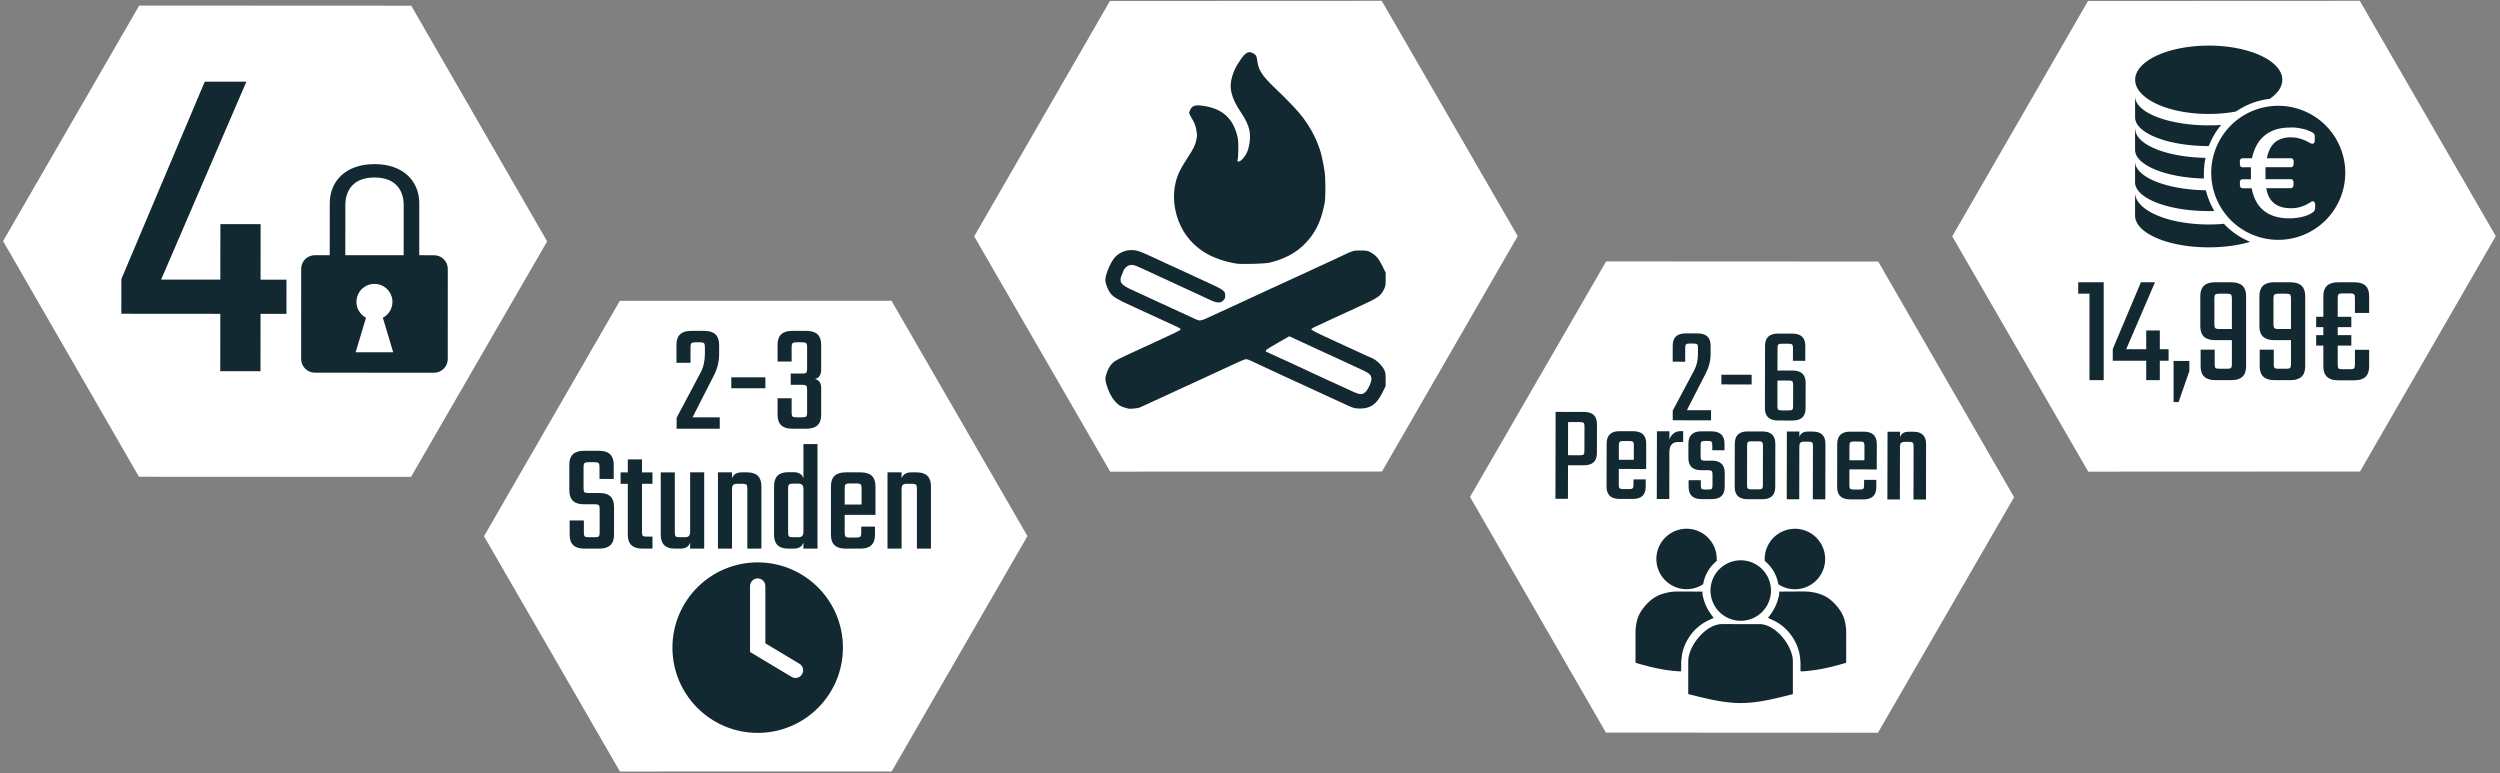 <?xml version="1.0" encoding="UTF-8" standalone="no"?>
<!-- Created with Inkscape (http://www.inkscape.org/) -->

<svg
   width="79.614mm"
   height="24.617mm"
   viewBox="0 0 79.614 24.617"
   version="1.1"
   id="svg5"
   xml:space="preserve"
   sodipodi:docname="gestrandet-icons.svg"
   inkscape:version="1.2.2 (732a01da63, 2022-12-09)"
   xmlns:inkscape="http://www.inkscape.org/namespaces/inkscape"
   xmlns:sodipodi="http://sodipodi.sourceforge.net/DTD/sodipodi-0.dtd"
   xmlns="http://www.w3.org/2000/svg"
   xmlns:svg="http://www.w3.org/2000/svg"><rect x="0" y="0" width="79.614" height="24.617" fill="#808080" stroke="none"/><sodipodi:namedview
     id="namedview7"
     pagecolor="#ffffff"
     bordercolor="#666666"
     borderopacity="1.0"
     inkscape:showpageshadow="2"
     inkscape:pageopacity="0.0"
     inkscape:pagecheckerboard="0"
     inkscape:deskcolor="#d1d1d1"
     inkscape:document-units="mm"
     showgrid="false"
     inkscape:zoom="1.1575154"
     inkscape:cx="76.02491"
     inkscape:cy="97.622895"
     inkscape:window-width="1920"
     inkscape:window-height="1009"
     inkscape:window-x="-8"
     inkscape:window-y="-8"
     inkscape:window-maximized="1"
     inkscape:current-layer="layer1"
     showguides="false"><sodipodi:guide
       position="-473.94,71.606"
       orientation="1,0"
       id="guide68650"
       inkscape:locked="false" /></sodipodi:namedview><defs
     id="defs2"><inkscape:path-effect
       effect="powerclip"
       id="path-effect56086"
       is_visible="true"
       lpeversion="1"
       inverse="true"
       flatten="false"
       hide_clip="false"
       message="Füllregel Gerade-Ungerade im &lt;b&gt;Füllung und Kontur&lt;/b&gt;-Dialog verwenden, wenn das Anwenden des Ausschnitts mit nachfolgendem Umwandeln in Pfade kein Ergebnis bringt" /><rect
       x="1331.281"
       y="939.728"
       width="262.002"
       height="63.809"
       id="rect56078" /><rect
       x="1331.281"
       y="939.728"
       width="262.002"
       height="63.809"
       id="rect56080" /><clipPath
       clipPathUnits="userSpaceOnUse"
       id="clipath_lpe_path-effect56086"><path
         style="color:#000000;display:block;fill:#000000;stroke-width:1;stroke-linecap:round;-inkscape-stroke:none"
         d="m 380.438,392.549 a 0.483,0.483 0 0 0 -0.484,0.482 v 4.166 l 2.623,1.572 a 0.483,0.483 0 0 0 0.664,-0.166 0.483,0.483 0 0 0 -0.166,-0.662 l -2.154,-1.293 v -3.617 a 0.483,0.483 0 0 0 -0.482,-0.482 z"
         id="path56088" /></clipPath><rect
       x="1331.281"
       y="939.728"
       width="12.38"
       height="14.7"
       id="rect133-2" /><clipPath
       clipPathUnits="userSpaceOnUse"
       id="clipath_lpe_path-effect56086-3"><path
         style="color:#000000;display:none;fill:#000000;stroke-width:1;stroke-linecap:round;-inkscape-stroke:none"
         d="m 380.438,392.549 a 0.483,0.483 0 0 0 -0.484,0.482 v 4.166 l 2.623,1.572 a 0.483,0.483 0 0 0 0.664,-0.166 0.483,0.483 0 0 0 -0.166,-0.662 l -2.154,-1.293 v -3.617 a 0.483,0.483 0 0 0 -0.482,-0.482 z"
         id="path56088-8" /><path
         id="lpe_path-effect56086-6"
         style="color:#000000;fill:#000000;stroke-width:1;stroke-linecap:round;-inkscape-stroke:none"
         class="powerclip"
         d="m 370.052,386.538 h 20.77 v 20.77 h -20.77 z m 10.386,6.011 a 0.483,0.483 0 0 0 -0.484,0.482 v 4.166 l 2.623,1.572 a 0.483,0.483 0 0 0 0.664,-0.166 0.483,0.483 0 0 0 -0.166,-0.662 l -2.154,-1.293 v -3.617 a 0.483,0.483 0 0 0 -0.482,-0.482 z" /></clipPath><inkscape:path-effect
       effect="powerclip"
       id="path-effect56086-7"
       is_visible="true"
       lpeversion="1"
       inverse="true"
       flatten="false"
       hide_clip="false"
       message="Füllregel Gerade-Ungerade im &lt;b&gt;Füllung und Kontur&lt;/b&gt;-Dialog verwenden, wenn das Anwenden des Ausschnitts mit nachfolgendem Umwandeln in Pfade kein Ergebnis bringt" /><clipPath
       clipPathUnits="userSpaceOnUse"
       id="clipath_lpe_path-effect56086-7"><path
         style="color:#000000;display:block;fill:#000000;stroke-width:1;stroke-linecap:round;-inkscape-stroke:none"
         d="m 380.438,392.549 a 0.483,0.483 0 0 0 -0.484,0.482 v 4.166 l 2.623,1.572 a 0.483,0.483 0 0 0 0.664,-0.166 0.483,0.483 0 0 0 -0.166,-0.662 l -2.154,-1.293 v -3.617 a 0.483,0.483 0 0 0 -0.482,-0.482 z"
         id="path4002" /></clipPath><clipPath
       clipPathUnits="userSpaceOnUse"
       id="clipath_lpe_path-effect56086-7-9"><path
         style="color:#000000;display:none;fill:#000000;stroke-width:1;stroke-linecap:round;-inkscape-stroke:none"
         d="m 380.438,392.549 a 0.483,0.483 0 0 0 -0.484,0.482 v 4.166 l 2.623,1.572 a 0.483,0.483 0 0 0 0.664,-0.166 0.483,0.483 0 0 0 -0.166,-0.662 l -2.154,-1.293 v -3.617 a 0.483,0.483 0 0 0 -0.482,-0.482 z"
         id="path4002-5" /><path
         id="lpe_path-effect56086-7-9"
         style="color:#000000;fill:#000000;stroke-width:1;stroke-linecap:round;-inkscape-stroke:none"
         class="powerclip"
         d="m 370.052,386.538 h 20.77 v 20.77 h -20.77 z m 10.386,6.011 a 0.483,0.483 0 0 0 -0.484,0.482 v 4.166 l 2.623,1.572 a 0.483,0.483 0 0 0 0.664,-0.166 0.483,0.483 0 0 0 -0.166,-0.662 l -2.154,-1.293 v -3.617 a 0.483,0.483 0 0 0 -0.482,-0.482 z" /></clipPath><inkscape:path-effect
       effect="powerclip"
       id="path-effect56086-7-3"
       is_visible="true"
       lpeversion="1"
       inverse="true"
       flatten="false"
       hide_clip="false"
       message="Füllregel Gerade-Ungerade im &lt;b&gt;Füllung und Kontur&lt;/b&gt;-Dialog verwenden, wenn das Anwenden des Ausschnitts mit nachfolgendem Umwandeln in Pfade kein Ergebnis bringt" /><clipPath
       clipPathUnits="userSpaceOnUse"
       id="clipath_lpe_path-effect56086-7-3"><path
         style="color:#000000;display:none;fill:#000000;stroke-width:1;stroke-linecap:round;-inkscape-stroke:none"
         d="m 380.438,392.549 a 0.483,0.483 0 0 0 -0.484,0.482 v 4.166 l 2.623,1.572 a 0.483,0.483 0 0 0 0.664,-0.166 0.483,0.483 0 0 0 -0.166,-0.662 l -2.154,-1.293 v -3.617 a 0.483,0.483 0 0 0 -0.482,-0.482 z"
         id="path4981" /><path
         id="lpe_path-effect56086-7-3"
         style="color:#000000;fill:#000000;stroke-width:1;stroke-linecap:round;-inkscape-stroke:none"
         class="powerclip"
         d="m 370.052,386.538 h 20.77 v 20.77 h -20.77 z m 10.386,6.011 a 0.483,0.483 0 0 0 -0.484,0.482 v 4.166 l 2.623,1.572 a 0.483,0.483 0 0 0 0.664,-0.166 0.483,0.483 0 0 0 -0.166,-0.662 l -2.154,-1.293 v -3.617 a 0.483,0.483 0 0 0 -0.482,-0.482 z" /></clipPath></defs><g
     inkscape:label="Ebene 1"
     inkscape:groupmode="layer"
     id="layer1"
     transform="translate(-34.329,-411.16)"><g
       id="g56028-0-1"
       style="display:inline;stroke:none"
       transform="matrix(0.437,-0.252,0.252,0.437,-290.055,390.772)"><path
         id="path56022-1-9"
         style="fill:#ffffff;stroke-width:2.059;stroke-linecap:square;paint-order:fill markers stroke"
         inkscape:transform-center-x="4.7502069"
         inkscape:transform-center-y="-0.17141237"
         transform="rotate(-120,456.131,336.813)"
         d="m 391.152,401.11 -14.873,8.587 -14.873,-8.587 v -17.173 l 14.873,-8.587 14.873,8.587 z" /><path
         d="m 41.943,189.268 v 1.09 H 41.118 v 1.826 h -1.281 v -1.826 H 36.686 v -1.104 l 2.65,-6.287 h 1.325 l -2.709,6.302 h 1.885 v -1.767 h 1.281 v 1.767 z"
         style="font-size:15.126px;line-height:1;font-family:Teko;-inkscape-font-specification:Teko;letter-spacing:0px;white-space:pre;fill:#122932;stroke-width:0.973"
         id="path5574-6-0"
         transform="matrix(1.717,0.992,-0.992,1.717,659.452,13.991)" /><path
         style="fill:#122932;fill-opacity:1;stroke:none;stroke-width:0.129;stroke-linecap:round;stroke-linejoin:miter;stroke-miterlimit:4;stroke-dasharray:none;stroke-dashoffset:0;stroke-opacity:1"
         d="m 552.173,377.03 c -1.605,-0.926 -3,-0.454 -3.682,0.728 l -1.64,2.84 -0.811,-0.468 c -0.416,-0.24 -0.943,-0.099 -1.183,0.317 l -2.841,4.921 c -0.24,0.416 -0.099,0.946 0.316,1.185 l 6.514,3.761 c 0.416,0.24 0.946,0.098 1.186,-0.318 l 2.841,-4.921 c 0.24,-0.416 0.097,-0.944 -0.319,-1.185 l -0.809,-0.467 1.64,-2.84 c 0.682,-1.181 0.392,-2.627 -1.212,-3.553 z m -0.422,0.731 c 1.134,0.655 1.205,1.597 0.723,2.432 l -1.581,2.738 -3.19,-1.842 1.582,-2.737 c 0.482,-0.835 1.332,-1.246 2.466,-0.591 z m -3.359,5.817 c 0.543,0.313 0.729,1.01 0.416,1.552 -0.21,0.363 -0.603,0.58 -1.024,0.564 l -0.524,2.216 -2.054,-1.186 1.657,-1.562 c -0.224,-0.356 -0.233,-0.805 -0.023,-1.169 0.313,-0.543 1.008,-0.73 1.551,-0.417 z"
         id="path56024-8-3"
         inkscape:connector-curvature="0"
         sodipodi:nodetypes="sscsssssssscsssscccssscccccss" /></g><g
       id="g56044-5-1"
       style="display:inline"
       transform="matrix(0.529,0,0,0.529,-295.163,-120.213)"><path
         sodipodi:type="star"
         style="display:inline;fill:#ffffff;fill-opacity:1;stroke:none;stroke-width:4.559;stroke-linecap:square;paint-order:fill markers stroke"
         id="path56030-8-9"
         inkscape:flatsided="true"
         sodipodi:sides="6"
         sodipodi:cx="376.27988"
         sodipodi:cy="392.52307"
         sodipodi:r1="17.173313"
         sodipodi:r2="8.5866566"
         sodipodi:arg1="0.52359878"
         sodipodi:arg2="1.0471976"
         inkscape:rounded="0"
         inkscape:randomized="0"
         d="m 391.152,401.11 -14.873,8.587 -14.873,-8.587 0,-17.173 14.873,-8.587 14.873,8.587 z"
         inkscape:transform-center-x="2.9906694"
         transform="matrix(-0.825,-0.476,0.476,-0.825,791.942,1539.703)"
         inkscape:transform-center-y="-0.10791391" /><g
         aria-label="2-3 Stunden "
         transform="matrix(0.252,0,0,0.252,299.545,787.972)"
         id="text56040-3-2"
         style="font-size:37.333px;line-height:0.7;font-family:Kanit;-inkscape-font-specification:Kanit;letter-spacing:0px;white-space:pre;shape-inside:url(#rect56078);display:inline;fill:#122932"><path
           d="m 1447.946,942.035 v 3.808 h -3.36 v -4.331 q 0,-3.285 3.472,-3.285 h 3.211 q 3.509,0 3.509,3.285 v 2.352 q 0,2.613 -1.307,5.115 l -5.04,9.893 h 6.496 v 2.725 h -10.304 v -2.613 l 5.712,-10.752 q 1.045,-1.979 1.045,-4.48 v -1.717 q 0,-0.672 -0.224,-0.859 -0.187,-0.224 -0.896,-0.224 h -1.195 q -0.672,0 -0.896,0.224 -0.224,0.187 -0.224,0.859 z"
           style="font-family:Teko;-inkscape-font-specification:Teko;text-align:center;text-anchor:middle"
           id="path5530-2-4" /><path
           d="m 1457.69,951.929 v -2.613 h 8.139 v 2.613 z"
           style="font-family:Teko;-inkscape-font-specification:Teko;text-align:center;text-anchor:middle"
           id="path5532-9-7" /><path
           d="m 1472.101,942.035 v 3.509 h -3.36 v -4.032 q 0,-3.285 3.472,-3.285 h 3.435 q 3.509,0 3.509,3.285 v 5.899 q 0,1.979 -1.493,2.315 1.493,0.336 1.493,2.165 v 6.421 q 0,3.285 -3.509,3.285 h -3.435 q -3.472,0 -3.472,-3.285 v -3.995 h 3.36 v 3.472 q 0,0.672 0.224,0.896 0.224,0.187 0.896,0.187 h 1.456 q 0.672,0 0.896,-0.187 0.224,-0.224 0.224,-0.896 v -5.6 q 0,-0.672 -0.224,-0.859 -0.224,-0.224 -0.896,-0.224 h -2.8 v -2.688 h 2.8 q 0.672,0 0.896,-0.187 0.224,-0.224 0.224,-0.896 v -5.301 q 0,-0.672 -0.224,-0.859 -0.224,-0.224 -0.896,-0.224 h -1.456 q -0.672,0 -0.896,0.224 -0.224,0.187 -0.224,0.859 z"
           style="font-family:Teko;-inkscape-font-specification:Teko;text-align:center;text-anchor:middle"
           id="path5534-8-1" /><path
           d="m 1426.237,986.434 v -5.712 q 0,-0.672 -0.224,-0.859 -0.187,-0.224 -0.859,-0.224 h -2.763 q -3.397,0 -3.397,-3.323 v -6.16 q 0,-3.285 3.472,-3.285 h 3.659 q 3.472,0 3.472,3.285 v 3.435 h -3.397 v -2.912 q 0,-0.672 -0.224,-0.859 -0.224,-0.224 -0.896,-0.224 h -1.568 q -0.672,0 -0.896,0.224 -0.224,0.187 -0.224,0.859 v 5.189 q 0,0.672 0.224,0.896 0.224,0.187 0.896,0.187 h 2.725 q 3.435,0 3.435,3.285 v 6.72 q 0,3.285 -3.509,3.285 h -3.621 q -3.472,0 -3.472,-3.285 v -3.435 h 3.397 v 2.912 q 0,0.672 0.224,0.896 0.224,0.187 0.896,0.187 h 1.568 q 0.672,0 0.859,-0.187 0.224,-0.224 0.224,-0.896 z"
           style="font-family:Teko;-inkscape-font-specification:Teko;text-align:center;text-anchor:middle"
           id="path5536-2-9" /><path
           d="m 1438.856,974.749 h -2.501 v 11.536 q 0,0.672 0.187,0.896 0.224,0.187 0.896,0.187 h 1.419 v 2.875 h -2.389 q -3.509,0 -3.509,-3.285 v -12.208 h -1.717 v -2.725 h 1.717 v -3.099 h 3.397 v 3.099 h 2.501 z"
           style="font-family:Teko;-inkscape-font-specification:Teko;text-align:center;text-anchor:middle"
           id="path5538-1-2" /><path
           d="m 1447.853,972.023 h 3.36 v 18.219 h -3.36 v -1.456 q -0.485,1.456 -2.315,1.456 h -1.344 q -3.36,0 -3.36,-3.285 v -14.933 h 3.36 v 14.411 q 0,0.672 0.224,0.896 0.224,0.187 0.896,0.187 h 1.307 q 0.672,0 0.933,-0.299 0.299,-0.299 0.299,-1.008 z"
           style="font-family:Teko;-inkscape-font-specification:Teko;text-align:center;text-anchor:middle"
           id="path5540-1-8" /><path
           d="m 1460.173,972.023 h 1.307 q 3.397,0 3.397,3.323 v 14.896 h -3.36 v -14.411 q 0,-0.672 -0.224,-0.859 -0.224,-0.224 -0.896,-0.224 h -1.307 q -0.672,0 -0.971,0.299 -0.261,0.299 -0.261,1.008 v 14.187 h -3.36 v -18.219 h 3.36 v 1.456 q 0.485,-1.456 2.315,-1.456 z"
           style="font-family:Teko;-inkscape-font-specification:Teko;text-align:center;text-anchor:middle"
           id="path5542-0-3" /><path
           d="m 1474.919,965.266 h 3.36 v 24.976 h -3.36 v -1.456 q -0.485,1.456 -2.315,1.456 h -1.344 q -3.36,0 -3.36,-3.285 v -11.648 q 0,-3.323 3.36,-3.323 h 1.344 q 1.829,0 2.315,1.456 z m -2.539,22.251 h 1.307 q 0.672,0 0.933,-0.299 0.299,-0.299 0.299,-1.008 v -10.192 q 0,-0.709 -0.299,-1.008 -0.261,-0.299 -0.933,-0.299 h -1.307 q -0.672,0 -0.896,0.224 -0.224,0.224 -0.224,0.859 v 10.64 q 0,0.672 0.224,0.896 0.224,0.187 0.896,0.187 z"
           style="font-family:Teko;-inkscape-font-specification:Teko;text-align:center;text-anchor:middle"
           id="path5544-9-5" /><path
           d="m 1484.962,972.023 h 3.659 q 3.509,0 3.509,3.323 v 6.832 h -7.355 v 4.331 q 0,0.635 0.224,0.859 0.224,0.224 0.896,0.224 h 1.717 q 0.672,0 0.896,-0.224 0.224,-0.224 0.224,-0.896 v -1.493 h 3.285 v 1.979 q 0,3.285 -3.472,3.285 h -3.584 q -3.472,0 -3.472,-3.285 v -11.611 q 0,-3.323 3.472,-3.323 z m -0.187,7.691 h 4.032 v -3.957 q 0,-0.635 -0.224,-0.859 -0.187,-0.224 -0.859,-0.224 h -1.829 q -0.672,0 -0.896,0.224 -0.224,0.224 -0.224,0.859 z"
           style="font-family:Teko;-inkscape-font-specification:Teko;text-align:center;text-anchor:middle"
           id="path5546-8-5" /><path
           d="m 1500.679,972.023 h 1.307 q 3.397,0 3.397,3.323 v 14.896 h -3.36 v -14.411 q 0,-0.672 -0.224,-0.859 -0.224,-0.224 -0.896,-0.224 h -1.307 q -0.672,0 -0.971,0.299 -0.261,0.299 -0.261,1.008 v 14.187 h -3.36 v -18.219 h 3.36 v 1.456 q 0.485,-1.456 2.315,-1.456 z"
           style="font-family:Teko;-inkscape-font-specification:Teko;text-align:center;text-anchor:middle"
           id="path5548-7-3" /></g><path
         id="path56042-8-8"
         style="display:inline;fill:#122932;fill-opacity:1;stroke:none;stroke-width:0.967;stroke-linecap:round;stroke-linejoin:miter;stroke-miterlimit:4;stroke-dasharray:none;stroke-opacity:1"
         d="m 385.822,396.923 c 0,2.974 -2.411,5.385 -5.385,5.385 -2.974,0 -5.385,-2.411 -5.385,-5.385 0,-2.974 2.411,-5.385 5.385,-5.385 2.974,0 5.385,2.411 5.385,5.385 z"
         inkscape:connector-curvature="0"
         sodipodi:nodetypes="ccccc"
         clip-path="url(#clipath_lpe_path-effect56086-7-3)"
         inkscape:path-effect="#path-effect56086-7-3"
         inkscape:original-d="m 385.82183,396.9228 c 0,2.97418 -2.4108,5.38513 -5.38495,5.38513 -2.97414,0 -5.38531,-2.41099 -5.38531,-5.38513 0,-2.97407 2.41117,-5.38513 5.38531,-5.38513 2.97415,0 5.38495,2.41102 5.38495,5.38513 z"
         transform="matrix(0.953,0,0,0.953,305.914,665.206)" /></g><g
       id="g56060-2-2"
       style="display:inline;stroke:none"
       transform="matrix(0.437,-0.252,0.252,0.437,-243.339,398.919)"><path
         id="path56046-7-1"
         style="display:inline;fill:#ffffff;stroke-width:2.059;stroke-linecap:square;paint-order:fill markers stroke"
         inkscape:transform-center-x="4.7502069"
         inkscape:transform-center-y="-0.17141237"
         d="m 391.152,401.11 -14.873,8.587 -14.873,-8.587 v -17.173 l 14.873,-8.587 14.873,8.587 z"
         transform="rotate(-120,456.131,336.813)" /><path
         style="display:inline;fill:#122932;fill-opacity:1;stroke:none;stroke-width:0.093;stroke-linecap:round;stroke-linejoin:miter;stroke-miterlimit:4;stroke-dasharray:none;stroke-dashoffset:0;stroke-opacity:1"
         d="m 540.273,378.096 a 1.909,1.909 0 0 0 -2.607,0.698 1.909,1.909 0 0 0 0.699,2.607 1.909,1.909 0 0 0 1.062,0.251 2.408,2.408 0 0 1 1.478,-0.845 1.909,1.909 0 0 0 0.062,-0.108 1.909,1.909 0 0 0 -0.7,-2.608 z m 5.92,3.418 a 1.909,1.909 0 0 0 -2.605,0.699 1.909,1.909 0 0 0 -0.058,0.107 2.408,2.408 0 0 1 0.007,1.706 1.909,1.909 0 0 0 0.748,0.792 1.909,1.909 0 0 0 2.609,-0.698 1.909,1.909 0 0 0 -0.698,-2.607 z m -3.956,0.016 a 1.909,1.909 0 0 0 -2.607,0.698 1.909,1.909 0 0 0 0.699,2.607 1.909,1.909 0 0 0 2.608,-0.698 1.909,1.909 0 0 0 -0.7,-2.608 z m -4.238,-0.171 c -0.292,-0.169 -0.447,-0.258 -0.7,-0.348 -0.254,-0.09 -0.603,-0.185 -0.982,-0.165 -0.38,0.02 -0.788,0.155 -1.081,0.299 -0.294,0.143 -0.47,0.296 -0.615,0.454 -0.147,0.157 -0.262,0.318 -0.363,0.471 -0.092,0.159 -0.177,0.306 -0.327,0.567 l -0.49,0.848 -0.171,0.295 c -0.016,0.028 -0.02,0.033 0.113,0.171 0.135,0.14 0.392,0.401 0.638,0.632 0.248,0.231 0.478,0.429 0.679,0.589 0.202,0.16 0.374,0.285 0.493,0.368 0.119,0.081 0.185,0.126 0.225,0.149 0.042,0.025 0.053,0.03 0.065,0.025 0.006,-0.01 0.019,-0.033 0.058,-0.101 0.042,-0.071 0.116,-0.195 0.199,-0.344 0.085,-0.147 0.215,-0.297 0.342,-0.471 0.144,-0.163 0.322,-0.328 0.541,-0.478 0.22,-0.15 0.479,-0.285 0.748,-0.377 0.269,-0.092 0.545,-0.143 0.797,-0.157 0.252,-0.013 0.48,0.01 0.605,0.024 0.124,0.015 0.148,0.016 0.16,0.009 0.006,-0.01 0.014,-0.024 2.4e-4,-0.076 -0.014,-0.052 -0.019,-0.125 -0.029,-0.259 -0.01,-0.134 -0.017,-0.323 -0.003,-0.505 0.014,-0.181 0.048,-0.356 0.082,-0.494 0.036,-0.138 0.071,-0.244 0.089,-0.304 0.031,-0.054 0.038,-0.066 0.048,-0.084 0.011,-0.019 0.022,-0.037 0.028,-0.052 0.007,-0.015 0.008,-0.014 0.008,-0.014 -10e-4,-8e-4 0,0 -0.217,-0.125 z m 5.572,3.217 c -0.215,-0.124 -0.215,-0.124 -0.215,-0.124 -0.001,-7.9e-4 0,0 -0.008,0.014 -0.01,0.013 -0.02,0.032 -0.031,0.05 -0.011,0.019 -0.02,0.033 -0.048,0.084 -0.03,0.053 -0.118,0.128 -0.219,0.229 -0.102,0.1 -0.234,0.218 -0.384,0.32 -0.15,0.103 -0.318,0.192 -0.438,0.25 -0.121,0.058 -0.194,0.085 -0.242,0.103 -0.052,0.014 -0.06,0.028 -0.066,0.038 -0.006,0.01 0.022,0.038 0.088,0.134 0.075,0.1 0.208,0.287 0.323,0.512 0.115,0.225 0.209,0.49 0.263,0.768 0.054,0.279 0.067,0.572 0.047,0.836 -0.021,0.265 -0.074,0.501 -0.143,0.708 -0.069,0.207 -0.157,0.381 -0.233,0.533 -0.085,0.147 -0.157,0.272 -0.199,0.344 -0.041,0.072 -0.053,0.092 -0.058,0.101 -0.006,0.01 0.027,0.029 0.054,0.044 0.042,0.025 0.109,0.063 0.242,0.121 0.13,0.062 0.327,0.145 0.564,0.242 0.24,0.095 0.527,0.196 0.85,0.293 0.324,0.099 0.677,0.19 0.864,0.235 0.189,0.046 0.191,0.044 0.207,0.014 l 0.171,-0.295 0.49,-0.848 c 0.15,-0.261 0.235,-0.409 0.327,-0.567 0.092,-0.159 0.157,-0.348 0.227,-0.55 0.062,-0.206 0.106,-0.435 0.086,-0.76 -0.023,-0.326 -0.11,-0.747 -0.281,-1.085 -0.173,-0.339 -0.426,-0.595 -0.632,-0.767 -0.206,-0.175 -0.362,-0.265 -0.653,-0.434 z m -4.367,-0.148 c -0.911,-0.526 -2.552,0.155 -3.014,0.954 l -1.043,1.807 c 0.818,0.789 1.631,1.593 2.584,2.143 0.952,0.55 2.049,0.849 3.136,1.159 l 1.043,-1.807 c 0.462,-0.8 0.247,-2.552 -0.664,-3.078 z"
         id="path56048-0-1"
         inkscape:connector-curvature="0" /><g
         aria-label="2-6 Personen "
         transform="matrix(0.271,0.157,-0.157,0.271,300.015,-114.066)"
         id="text56058-7-5"
         style="font-size:27.984px;line-height:0.5;font-family:Kanit;-inkscape-font-specification:Kanit;letter-spacing:0px;white-space:pre;shape-inside:url(#rect56080);display:inline;fill:#122932"><path
           d="m 1451.159,938.659 v 2.854 h -2.518 v -3.246 q 0,-2.463 2.603,-2.463 h 2.407 q 2.63,0 2.63,2.463 v 1.763 q 0,1.959 -0.979,3.834 l -3.778,7.416 h 4.869 v 2.043 h -7.723 v -1.959 l 4.282,-8.059 q 0.783,-1.483 0.783,-3.358 v -1.287 q 0,-0.504 -0.168,-0.644 -0.14,-0.168 -0.672,-0.168 h -0.895 q -0.504,0 -0.672,0.168 -0.168,0.14 -0.168,0.644 z"
           style="font-family:Teko;-inkscape-font-specification:Teko;text-align:center;text-anchor:middle"
           id="path5551-7-4" /><path
           d="m 1458.462,946.075 v -1.959 h 6.101 v 1.959 z"
           style="font-family:Teko;-inkscape-font-specification:Teko;text-align:center;text-anchor:middle"
           id="path5553-3-7" /><path
           d="m 1469.768,943.248 h 3.078 q 2.603,0 2.603,2.491 v 5.121 q 0,2.463 -2.603,2.463 h -2.966 q -2.631,0 -2.631,-2.463 v -12.593 q 0,-2.463 2.631,-2.463 h 2.882 q 2.603,0 2.603,2.463 v 3.022 h -2.49 v -2.63 q 0,-0.504 -0.168,-0.644 -0.168,-0.168 -0.672,-0.168 h -1.427 q -0.504,0 -0.672,0.168 -0.168,0.14 -0.168,0.644 z m 3.162,7.22 v -4.393 q 0,-0.476 -0.168,-0.644 -0.168,-0.168 -0.672,-0.168 h -2.323 v 5.205 q 0,0.504 0.168,0.672 0.168,0.14 0.672,0.14 h 1.483 q 0.504,0 0.672,-0.14 0.168,-0.168 0.168,-0.672 z"
           style="font-family:Teko;-inkscape-font-specification:Teko;text-align:center;text-anchor:middle"
           id="path5555-2-3" /><path
           d="m 1425.064,951.679 h 5.737 q 2.603,0 2.603,2.463 v 5.821 q 0,2.463 -2.603,2.463 h -3.218 v 6.772 h -2.518 z m 5.821,7.891 v -5.037 q 0,-0.504 -0.168,-0.644 -0.168,-0.168 -0.672,-0.168 h -2.463 v 6.688 h 2.463 q 0.504,0 0.672,-0.168 0.168,-0.168 0.168,-0.672 z"
           style="font-family:Teko;-inkscape-font-specification:Teko;text-align:center;text-anchor:middle"
           id="path5557-2-3" /><path
           d="m 1437.964,955.541 h 2.742 q 2.63,0 2.63,2.491 v 5.121 h -5.513 v 3.246 q 0,0.476 0.168,0.644 0.168,0.168 0.672,0.168 h 1.287 q 0.504,0 0.672,-0.168 0.168,-0.168 0.168,-0.672 v -1.119 h 2.463 v 1.483 q 0,2.463 -2.603,2.463 h -2.686 q -2.603,0 -2.603,-2.463 v -8.703 q 0,-2.491 2.603,-2.491 z m -0.14,5.765 h 3.022 v -2.966 q 0,-0.476 -0.168,-0.644 -0.14,-0.168 -0.644,-0.168 h -1.371 q -0.504,0 -0.672,0.168 -0.168,0.168 -0.168,0.644 z"
           style="font-family:Teko;-inkscape-font-specification:Teko;text-align:center;text-anchor:middle"
           id="path5559-4-1" /><path
           d="m 1450.221,955.513 h 0.56 v 2.183 h -1.007 q -1.763,0 -1.763,2.071 v 9.431 h -2.518 v -13.656 h 2.518 v 1.679 q 0.224,-0.728 0.784,-1.203 0.588,-0.504 1.427,-0.504 z"
           style="font-family:Teko;-inkscape-font-specification:Teko;text-align:center;text-anchor:middle"
           id="path5561-7-9" /><path
           d="m 1456.714,966.454 v -2.267 q 0,-0.504 -0.168,-0.644 -0.168,-0.168 -0.672,-0.168 h -1.427 q -2.603,0 -2.603,-2.463 v -2.882 q 0,-2.491 2.603,-2.491 h 2.043 q 2.631,0 2.631,2.491 v 1.315 h -2.463 v -1.063 q 0,-0.504 -0.168,-0.644 -0.168,-0.168 -0.672,-0.168 h -0.672 q -0.504,0 -0.672,0.168 -0.168,0.14 -0.168,0.644 v 2.351 q 0,0.504 0.168,0.672 0.168,0.14 0.672,0.14 h 1.455 q 2.575,0 2.575,2.491 v 2.798 q 0,2.463 -2.603,2.463 h -2.071 q -2.603,0 -2.603,-2.463 v -1.343 h 2.463 v 1.063 q 0,0.504 0.168,0.672 0.168,0.14 0.672,0.14 h 0.672 q 0.504,0 0.672,-0.14 0.168,-0.168 0.168,-0.672 z"
           style="font-family:Teko;-inkscape-font-specification:Teko;text-align:center;text-anchor:middle"
           id="path5563-2-8" /><path
           d="m 1463.765,955.541 h 2.994 q 2.603,0 2.603,2.491 v 8.703 q 0,2.463 -2.603,2.463 h -2.994 q -2.575,0 -2.575,-2.463 v -8.703 q 0,-2.491 2.575,-2.491 z m 3.106,10.83 v -8.003 q 0,-0.504 -0.168,-0.672 -0.168,-0.168 -0.672,-0.168 h -1.539 q -0.504,0 -0.672,0.168 -0.14,0.168 -0.14,0.672 v 8.003 q 0,0.504 0.14,0.672 0.168,0.168 0.672,0.168 h 1.539 q 0.504,0 0.672,-0.168 0.168,-0.168 0.168,-0.672 z"
           style="font-family:Teko;-inkscape-font-specification:Teko;text-align:center;text-anchor:middle"
           id="path5565-1-8" /><path
           d="m 1475.938,955.541 h 0.979 q 2.546,0 2.546,2.491 v 11.165 h -2.518 v -10.802 q 0,-0.504 -0.168,-0.644 -0.168,-0.168 -0.672,-0.168 h -0.979 q -0.504,0 -0.728,0.224 -0.196,0.224 -0.196,0.756 v 10.634 h -2.518 v -13.656 h 2.518 v 1.091 q 0.364,-1.091 1.735,-1.091 z"
           style="font-family:Teko;-inkscape-font-specification:Teko;text-align:center;text-anchor:middle"
           id="path5567-3-2" /><path
           d="m 1484.445,955.541 h 2.742 q 2.631,0 2.631,2.491 v 5.121 h -5.513 v 3.246 q 0,0.476 0.168,0.644 0.168,0.168 0.672,0.168 h 1.287 q 0.504,0 0.672,-0.168 0.168,-0.168 0.168,-0.672 v -1.119 h 2.462 v 1.483 q 0,2.463 -2.602,2.463 h -2.687 q -2.603,0 -2.603,-2.463 v -8.703 q 0,-2.491 2.603,-2.491 z m -0.14,5.765 h 3.022 v -2.966 q 0,-0.476 -0.168,-0.644 -0.14,-0.168 -0.644,-0.168 h -1.371 q -0.504,0 -0.672,0.168 -0.168,0.168 -0.168,0.644 z"
           style="font-family:Teko;-inkscape-font-specification:Teko;text-align:center;text-anchor:middle"
           id="path5569-0-1" /><path
           d="m 1496.226,955.541 h 0.979 q 2.546,0 2.546,2.491 v 11.165 h -2.518 v -10.802 q 0,-0.504 -0.168,-0.644 -0.168,-0.168 -0.672,-0.168 h -0.979 q -0.504,0 -0.728,0.224 -0.196,0.224 -0.196,0.756 v 10.634 h -2.518 v -13.656 h 2.518 v 1.091 q 0.364,-1.091 1.735,-1.091 z"
           style="font-family:Teko;-inkscape-font-specification:Teko;text-align:center;text-anchor:middle"
           id="path5571-8-6" /></g></g><g
       id="g14737-8-6"
       transform="matrix(0.598,0,0,0.598,75.033,293.665)"><path
         sodipodi:type="star"
         style="display:inline;fill:#ffffff;fill-opacity:1;stroke:none;stroke-width:4.559;stroke-linecap:square;paint-order:fill markers stroke"
         id="path5-9-8-6-5-6-8-1"
         inkscape:flatsided="true"
         sodipodi:sides="6"
         sodipodi:cx="376.27988"
         sodipodi:cy="392.52307"
         sodipodi:r1="17.173313"
         sodipodi:r2="8.5866566"
         sodipodi:arg1="0.52359878"
         sodipodi:arg2="1.0471976"
         inkscape:rounded="0"
         inkscape:randomized="0"
         d="m 391.152,401.11 -14.873,8.587 -14.873,-8.587 0,-17.173 14.873,-8.587 14.873,8.587 z"
         inkscape:transform-center-x="2.64395"
         transform="matrix(-0.73,-0.421,0.421,-0.73,159.801,654.016)"
         inkscape:transform-center-y="1.4018786" /><g
         aria-label="14,99€ "
         transform="matrix(0.223,0,0,0.223,-254.437,1.039)"
         id="text2-1-2-8-5-7-6-4-6"
         style="font-size:37.333px;line-height:1;font-family:Kanit;-inkscape-font-specification:Kanit;letter-spacing:0px;white-space:pre;shape-inside:url(#rect3-4-9-1-2-9-3-9-0);display:inline;fill:#122932"><path
           d="m 1338.113,943.827 v 23.371 h -3.397 v -20.645 h -2.688 v -2.725 z"
           style="font-family:Teko;-inkscape-font-specification:Teko"
           id="path2403-1-2" /><path
           d="m 1353.607,959.806 v 2.763 h -2.091 v 4.629 h -3.248 v -4.629 h -7.989 v -2.8 l 6.72,-15.941 h 3.36 l -6.869,15.979 h 4.779 v -4.48 h 3.248 v 4.48 z"
           style="font-family:Teko;-inkscape-font-specification:Teko"
           id="path2405-7-0" /><path
           d="m 1354.801,962.606 h 3.771 v 2.427 l -2.576,7.392 h -1.195 z"
           style="font-family:Teko;-inkscape-font-specification:Teko"
           id="path2407-0-3" /><path
           d="m 1364.657,943.827 h 3.957 q 3.509,0 3.509,3.285 v 16.8 q 0,3.285 -3.509,3.285 h -3.845 q -3.509,0 -3.509,-3.285 v -3.995 h 3.36 v 3.472 q 0,0.672 0.187,0.896 0.224,0.187 0.933,0.187 h 1.904 q 0.672,0 0.859,-0.187 0.224,-0.224 0.224,-0.896 v -5.749 h -4.069 q -3.472,0 -3.472,-3.323 v -7.205 q 0,-3.285 3.472,-3.285 z m 1.008,11.163 h 3.061 v -7.355 q 0,-0.672 -0.224,-0.859 -0.187,-0.224 -0.859,-0.224 h -1.979 q -0.672,0 -0.896,0.224 -0.224,0.187 -0.224,0.859 v 6.272 q 0,0.635 0.224,0.859 0.224,0.224 0.896,0.224 z"
           style="font-family:Teko;-inkscape-font-specification:Teko"
           id="path2409-3-9" /><path
           d="m 1378.769,943.827 h 3.957 q 3.509,0 3.509,3.285 v 16.8 q 0,3.285 -3.509,3.285 h -3.845 q -3.509,0 -3.509,-3.285 v -3.995 h 3.36 v 3.472 q 0,0.672 0.187,0.896 0.224,0.187 0.933,0.187 h 1.904 q 0.672,0 0.859,-0.187 0.224,-0.224 0.224,-0.896 v -5.749 h -4.069 q -3.472,0 -3.472,-3.323 v -7.205 q 0,-3.285 3.472,-3.285 z m 1.008,11.163 h 3.061 v -7.355 q 0,-0.672 -0.224,-0.859 -0.187,-0.224 -0.859,-0.224 h -1.979 q -0.672,0 -0.896,0.224 -0.224,0.187 -0.224,0.859 v 6.272 q 0,0.635 0.224,0.859 0.224,0.224 0.896,0.224 z"
           style="font-family:Teko;-inkscape-font-specification:Teko"
           id="path2411-9-4" /><path
           d="m 1401.505,951.145 h -3.397 v -3.584 q 0,-0.672 -0.224,-0.859 -0.224,-0.224 -0.896,-0.224 h -1.904 q -0.672,0 -0.896,0.224 -0.187,0.187 -0.187,0.859 v 4.517 h 3.248 v 2.464 h -3.248 v 1.904 h 3.248 v 2.501 h -3.248 v 4.555 q 0,0.672 0.187,0.896 0.224,0.187 0.896,0.187 h 1.904 q 0.672,0 0.896,-0.187 0.224,-0.224 0.224,-0.896 v -3.547 h 3.397 v 3.957 q 0,3.323 -3.472,3.323 h -3.957 q -3.509,0 -3.509,-3.323 v -4.965 h -1.717 v -2.501 h 1.717 v -1.904 h -1.717 v -2.464 h 1.717 v -4.965 q 0,-3.285 3.509,-3.285 h 3.957 q 3.472,0 3.472,3.285 z"
           style="font-family:Teko;-inkscape-font-specification:Teko"
           id="path2413-1-4" /></g><path
         style="display:inline;fill:#122932;fill-opacity:1;stroke:none;stroke-width:0.086;stroke-linecap:round;stroke-linejoin:miter;stroke-miterlimit:4;stroke-dasharray:none;stroke-dashoffset:0;stroke-opacity:1"
         d="m 49.556,198.909 a 3.918,1.82 0 0 0 -3.918,1.82 3.918,1.82 0 0 0 3.918,1.82 3.918,1.82 0 0 0 1.454,-0.132 3.971,3.971 0 0 1 1.796,-0.673 3.918,1.82 0 0 0 0.668,-1.016 3.918,1.82 0 0 0 -3.918,-1.82 z m -3.919,2.715 -0.003,-1.7e-4 2e-5,1.102 c 0,0.847 1.756,1.533 3.921,1.533 l 0.003,1.7e-4 a 3.971,3.971 0 0 1 0.658,-1.123 3.92,1.534 0 0 1 -0.659,0.02 3.92,1.534 0 0 1 -3.919,-1.535 z m 7.84,2e-5 a 3.92,1.534 0 0 1 0,0.099 z m -0.218,0.49 a 3.569,3.569 0 0 0 -3.57,3.57 3.569,3.569 0 0 0 3.57,3.568 3.569,3.569 0 0 0 3.568,-3.568 3.569,3.569 0 0 0 -3.568,-3.57 z m 0.675,1.152 c 0.134,6e-5 0.261,0.009 0.387,0.03 0.131,0.02 0.248,0.043 0.351,0.073 0.107,0.03 0.198,0.062 0.271,0.099 0.077,0.034 0.131,0.061 0.161,0.084 0.033,0.024 0.05,0.043 0.064,0.062 5.8e-4,0.021 0.034,0.042 0.034,0.066 2.5e-4,0.024 5e-5,0.054 -6e-5,0.089 7e-5,0.034 8e-5,0.074 10e-5,0.12 8e-5,0.043 -6.5e-4,0.081 8e-5,0.113 -0.004,0.03 0,0.055 -0.034,0.074 -5.2e-4,0.02 -0.034,0.034 -0.033,0.044 -5.4e-4,0.009 -0.034,0.013 -0.057,0.013 -0.043,-3e-5 -0.094,-0.017 -0.154,-0.051 -0.06,-0.036 -0.134,-0.076 -0.225,-0.117 -0.091,-0.043 -0.201,-0.081 -0.331,-0.116 -0.127,-0.037 -0.278,-0.055 -0.457,-0.055 -0.188,-6e-5 -0.349,0.027 -0.49,0.078 -0.141,0.049 -0.265,0.121 -0.369,0.218 -0.101,0.095 -0.184,0.211 -0.251,0.35 -0.063,0.136 -0.114,0.292 -0.151,0.467 l 1.294,-1e-5 c 0.034,4e-5 0.04,-2.1e-4 0.06,0.013 -5.3e-4,0.009 0.034,0.027 0.04,0.047 -2.7e-4,0.017 0.034,0.041 0.034,0.073 6e-5,0.03 -4e-5,0.065 3e-5,0.105 -4e-5,0.088 -4e-5,0.149 -0.037,0.185 -0.034,0.037 -0.06,0.054 -0.104,0.054 h -1.358 c 10e-5,0.051 -6e-5,0.102 6e-5,0.156 -0.004,0.051 -2e-5,0.107 4e-5,0.168 -2e-5,0.053 0.004,0.106 2e-5,0.157 0.004,0.051 -8e-5,0.102 -5e-5,0.156 h 1.358 c 0.034,-9e-5 0.04,0.009 0.06,0.017 0.033,0.009 0.034,0.02 0.04,0.04 -5.9e-4,0.02 0.034,0.044 0.034,0.076 -7e-5,0.03 -4e-5,0.065 2e-5,0.105 -5e-5,0.085 -10e-6,0.148 -0.037,0.187 -0.033,0.036 -0.06,0.054 -0.107,0.054 h -1.308 c 0.034,0.17 0.077,0.323 0.144,0.457 0.067,0.134 0.157,0.245 0.265,0.337 0.111,0.09 0.238,0.158 0.384,0.204 0.151,0.046 0.325,0.069 0.521,0.069 0.184,-1e-5 0.339,-0.02 0.469,-0.057 0.134,-0.039 0.244,-0.081 0.339,-0.128 0.094,-0.046 0.167,-0.089 0.224,-0.128 0.06,-0.039 0.107,-0.057 0.144,-0.057 0.034,3e-5 0.037,-2.6e-4 0.047,0.013 6.2e-4,0.009 0.033,0.024 0.033,0.045 3.3e-4,0.024 0.034,0.052 0.034,0.089 0.004,0.036 3e-5,0.083 1e-5,0.139 -6e-5,0.085 -2e-5,0.147 -0.034,0.189 3e-5,0.042 -0.043,0.076 -0.077,0.105 -0.034,0.027 -0.087,0.06 -0.161,0.099 -0.074,0.039 -0.164,0.077 -0.271,0.111 -0.107,0.034 -0.231,0.061 -0.372,0.083 -0.141,0.023 -0.295,0.037 -0.457,0.037 -0.288,0 -0.547,-0.035 -0.775,-0.105 -0.224,-0.071 -0.423,-0.174 -0.592,-0.31 -0.167,-0.136 -0.305,-0.304 -0.41,-0.504 -0.107,-0.199 -0.184,-0.428 -0.231,-0.685 h -0.486 c -0.047,-6e-5 -0.08,-0.017 -0.107,-0.054 -0.034,-0.039 -0.034,-0.102 -0.034,-0.187 -3e-5,-0.042 0.004,-0.076 -3e-5,-0.105 -8e-5,-0.034 -8e-5,-0.057 0.033,-0.076 5.1e-4,-0.02 0.033,-0.034 0.037,-0.04 0.034,-0.009 0.037,-0.017 0.06,-0.017 h 0.457 c -0.004,-0.046 -4e-5,-0.093 0,-0.142 l 6e-5,-0.149 2e-5,-0.178 c 0.004,-0.061 -5e-5,-0.117 -5e-5,-0.168 h -0.457 c -0.043,8e-5 -0.077,-0.017 -0.097,-0.054 -0.034,-0.036 -0.034,-0.098 -0.034,-0.185 4e-5,-0.042 0.004,-0.076 -3e-5,-0.105 -8e-5,-0.034 0,-0.056 0.034,-0.072 -5.8e-4,-0.021 0.033,-0.036 0.04,-0.045 -6.2e-4,-0.009 0.037,-0.017 0.06,-0.017 h 0.51 c 0.054,-0.248 0.134,-0.473 0.238,-0.675 0.107,-0.202 0.245,-0.373 0.407,-0.514 0.167,-0.143 0.363,-0.253 0.588,-0.33 0.228,-0.078 0.492,-0.118 0.791,-0.118 z m -8.301,0.09 v 1.101 c 1e-5,0.814 1.62,1.478 3.667,1.53 a 3.971,3.971 0 0 1 0,-0.303 3.971,3.971 0 0 1 0.084,-0.798 3.92,1.534 0 0 1 -3.736,-1.53 z m 0,1.73 v 1.102 c 1e-5,0.847 1.756,1.533 3.921,1.533 0.101,-10e-5 0.198,-3e-5 0.298,-0.009 a 3.971,3.971 0 0 1 -0.448,-1.099 3.92,1.534 0 0 1 -3.771,-1.53 z m 0,1.654 v 1.218 c 0,0.937 1.756,1.694 3.921,1.694 0.819,0 1.579,-0.108 2.208,-0.294 a 3.971,3.971 0 0 1 -1.398,-0.96 3.92,1.696 0 0 1 -0.81,0.036 3.92,1.696 0 0 1 -3.921,-1.694 z"
         id="path1578-4-8-3-0-7-8-6-8-7-3-1-4"
         inkscape:connector-curvature="0" /></g><g
       id="g12524"
       transform="matrix(0.598,0,0,0.598,43.886,293.665)"><path
         sodipodi:type="star"
         style="display:inline;fill:#ffffff;fill-opacity:1;stroke:none;stroke-width:4.559;stroke-linecap:square;paint-order:fill markers stroke"
         id="path12506"
         inkscape:flatsided="true"
         sodipodi:sides="6"
         sodipodi:cx="376.27988"
         sodipodi:cy="392.52307"
         sodipodi:r1="17.173313"
         sodipodi:r2="8.5866566"
         sodipodi:arg1="0.52359878"
         sodipodi:arg2="1.0471976"
         inkscape:rounded="0"
         inkscape:randomized="0"
         d="m 391.152,401.11 -14.873,8.587 -14.873,-8.587 0,-17.173 14.873,-8.587 14.873,8.587 z"
         inkscape:transform-center-x="2.64395"
         transform="matrix(-0.73,-0.421,0.421,-0.73,159.801,654.016)"
         inkscape:transform-center-y="1.4018786" /><path
         style="display:inline;fill:#122932;fill-opacity:1;stroke-width:0.193"
         d="m 44.148,218.244 c -0.113,-0.012 -0.359,-0.09 -0.466,-0.147 -0.188,-0.101 -0.409,-0.359 -0.547,-0.642 -0.14,-0.283 -0.252,-0.641 -0.252,-0.8 -1.2e-5,-0.128 0.106,-0.45 0.195,-0.593 0.185,-0.299 0.271,-0.359 0.992,-0.692 0.285,-0.132 0.578,-0.268 0.652,-0.303 0.074,-0.035 0.208,-0.097 0.297,-0.135 0.09,-0.039 0.325,-0.148 0.523,-0.241 0.375,-0.177 0.479,-0.225 1.03,-0.48 0.207,-0.096 0.327,-0.17 0.318,-0.197 -0.015,-0.054 -0.094,-0.092 -0.87,-0.442 -0.102,-0.046 -0.337,-0.155 -0.523,-0.242 -0.186,-0.087 -0.671,-0.311 -1.08,-0.496 -0.898,-0.408 -1.095,-0.524 -1.267,-0.741 -0.136,-0.172 -0.268,-0.523 -0.268,-0.71 -3.9e-5,-0.297 0.299,-0.988 0.53,-1.224 0.273,-0.279 0.652,-0.405 1.054,-0.349 0.131,0.018 0.352,0.096 0.617,0.218 0.227,0.104 0.497,0.228 0.599,0.275 0.102,0.047 0.342,0.159 0.534,0.249 0.192,0.09 0.355,0.164 0.363,0.164 0.007,5.6e-4 0.191,0.084 0.406,0.186 0.215,0.102 0.397,0.186 0.403,0.186 0.007,5.6e-4 0.182,0.082 0.392,0.183 0.21,0.1 0.571,0.266 0.803,0.369 0.232,0.102 0.479,0.237 0.55,0.298 0.115,0.1 0.128,0.13 0.131,0.276 0.002,0.14 -0.013,0.179 -0.102,0.268 -0.153,0.153 -0.337,0.142 -0.731,-0.042 -0.167,-0.078 -0.387,-0.181 -0.489,-0.229 -0.226,-0.106 -0.604,-0.28 -0.81,-0.373 -0.083,-0.038 -0.288,-0.133 -0.455,-0.211 -0.167,-0.078 -0.395,-0.184 -0.506,-0.235 -0.111,-0.051 -0.294,-0.135 -0.405,-0.186 -0.111,-0.051 -0.331,-0.153 -0.489,-0.227 -0.772,-0.361 -0.888,-0.404 -1.04,-0.387 -0.106,0.012 -0.178,0.047 -0.262,0.128 -0.063,0.062 -0.115,0.125 -0.115,0.141 9.01e-4,0.015 -0.038,0.112 -0.084,0.214 -0.179,0.391 -0.101,0.543 0.403,0.786 0.197,0.095 0.364,0.172 0.37,0.172 0.007,-0.001 0.184,0.082 0.395,0.181 0.211,0.1 0.558,0.26 0.772,0.357 0.213,0.097 0.479,0.218 0.59,0.27 0.343,0.16 0.666,0.309 0.86,0.396 0.102,0.046 0.295,0.135 0.428,0.198 0.344,0.163 0.311,0.169 1.023,-0.163 0.139,-0.065 0.329,-0.152 0.422,-0.194 0.093,-0.041 0.283,-0.129 0.422,-0.194 0.139,-0.065 0.428,-0.198 0.641,-0.296 0.214,-0.097 0.509,-0.234 0.658,-0.303 0.148,-0.07 0.346,-0.16 0.439,-0.203 0.093,-0.043 0.318,-0.147 0.501,-0.233 0.183,-0.085 0.337,-0.155 0.343,-0.155 0.007,-0.001 0.186,-0.084 0.402,-0.185 0.216,-0.101 0.398,-0.186 0.406,-0.186 0.007,5.7e-4 0.186,-0.081 0.395,-0.182 0.21,-0.1 0.617,-0.289 0.904,-0.418 0.288,-0.13 0.69,-0.315 0.894,-0.412 1.119,-0.528 1.003,-0.488 1.417,-0.489 0.349,-3.4e-4 0.382,0.006 0.556,0.101 0.274,0.15 0.425,0.326 0.619,0.724 l 0.174,0.356 -6e-5,0.354 c 4.5e-5,0.326 -0.009,0.37 -0.1,0.552 -0.165,0.327 -0.334,0.446 -1.148,0.814 -0.056,0.025 -0.245,0.113 -0.422,0.196 -0.176,0.084 -0.396,0.184 -0.489,0.226 -0.093,0.041 -0.29,0.133 -0.439,0.202 -0.148,0.07 -0.346,0.161 -0.439,0.203 -0.893,0.406 -0.902,0.411 -0.92,0.467 -0.01,0.036 0.287,0.191 0.92,0.477 0.18,0.081 0.458,0.21 0.938,0.435 0.163,0.076 0.302,0.139 0.308,0.139 0.007,5.7e-4 0.214,0.096 0.462,0.213 0.248,0.117 0.525,0.243 0.617,0.278 0.206,0.081 0.513,0.376 0.627,0.602 0.074,0.146 0.084,0.21 0.084,0.523 l -4.5e-5,0.357 -0.178,0.358 c -0.302,0.608 -0.628,0.839 -1.186,0.839 -0.25,0 -0.339,-0.023 -0.627,-0.151 -0.422,-0.19 -0.52,-0.235 -1.248,-0.574 -0.13,-0.06 -0.312,-0.144 -0.405,-0.186 -0.093,-0.042 -0.313,-0.144 -0.489,-0.226 -0.176,-0.083 -0.366,-0.17 -0.422,-0.195 -0.157,-0.07 -0.549,-0.249 -0.81,-0.371 -0.13,-0.06 -0.32,-0.148 -0.422,-0.195 -0.376,-0.173 -1.208,-0.561 -1.384,-0.646 -0.099,-0.048 -0.216,-0.087 -0.259,-0.087 -0.043,-0.001 -0.196,0.055 -0.34,0.122 -0.144,0.067 -0.338,0.156 -0.43,0.198 -0.092,0.043 -0.381,0.175 -0.641,0.296 -0.26,0.121 -0.545,0.253 -0.635,0.293 -0.089,0.041 -0.322,0.148 -0.516,0.24 -0.195,0.092 -0.359,0.167 -0.366,0.167 -0.007,0.001 -0.154,0.066 -0.327,0.148 -0.667,0.314 -0.981,0.459 -0.991,0.459 -0.007,-5.7e-4 -0.186,0.084 -0.402,0.185 -0.216,0.101 -0.398,0.186 -0.406,0.186 -0.007,-5.7e-4 -0.133,0.059 -0.279,0.129 -0.146,0.071 -0.302,0.141 -0.347,0.156 -0.118,0.037 -0.436,0.071 -0.554,0.059 z m 7.509,-3.263 c -0.244,0.139 -0.297,0.2 -0.157,0.253 0.045,0.018 0.243,0.108 0.441,0.202 0.197,0.094 0.365,0.17 0.372,0.17 0.007,-0.001 0.147,0.062 0.31,0.139 0.482,0.225 1.008,0.47 1.427,0.664 0.084,0.038 0.415,0.193 0.737,0.342 0.322,0.15 0.592,0.272 0.599,0.272 0.007,5.6e-4 0.169,0.074 0.359,0.165 0.673,0.321 0.783,0.341 0.972,0.183 0.144,-0.121 0.335,-0.523 0.335,-0.705 5.9e-5,-0.201 -0.098,-0.304 -0.436,-0.459 -0.159,-0.073 -0.38,-0.176 -0.492,-0.229 -0.111,-0.053 -0.309,-0.145 -0.439,-0.204 -0.13,-0.059 -0.343,-0.157 -0.472,-0.218 -0.13,-0.06 -0.312,-0.144 -0.405,-0.186 -0.093,-0.042 -0.267,-0.122 -0.388,-0.177 -0.121,-0.056 -0.303,-0.139 -0.405,-0.186 -0.66,-0.302 -1.196,-0.551 -1.336,-0.621 -0.302,0.164 -0.93,0.542 -1.024,0.594 z m -1.824,-4.467 c -1.322,-0.236 -2.212,-0.786 -2.787,-1.722 -0.439,-0.715 -0.613,-1.667 -0.449,-2.466 0.099,-0.485 0.246,-0.804 0.656,-1.431 0.32,-0.489 0.417,-0.685 0.476,-0.969 0.044,-0.21 0.043,-0.267 -0.004,-0.532 -0.044,-0.238 -0.087,-0.353 -0.221,-0.579 -0.091,-0.155 -0.166,-0.297 -0.164,-0.316 -7.4e-5,-0.018 0.029,-0.096 0.063,-0.171 0.087,-0.192 0.239,-0.26 0.518,-0.233 1.16,0.113 1.802,0.674 2.017,1.762 0.043,0.217 0.031,1.051 -0.018,1.165 -0.02,0.047 -0.009,0.059 0.058,0.059 0.131,-8e-5 0.367,-0.277 0.474,-0.557 0.122,-0.318 0.166,-0.778 0.104,-1.099 -0.05,-0.261 -0.206,-0.592 -0.451,-0.956 -0.531,-0.789 -0.659,-1.338 -0.457,-1.957 0.106,-0.323 0.179,-0.469 0.41,-0.819 0.271,-0.411 0.44,-0.507 0.674,-0.387 0.163,0.084 0.214,0.167 0.237,0.388 0.052,0.486 0.251,0.807 0.875,1.406 0.857,0.823 1.304,1.295 1.589,1.678 0.307,0.413 0.618,0.967 0.752,1.344 0.04,0.11 0.085,0.231 0.101,0.268 0.073,0.168 0.205,0.764 0.273,1.231 0.055,0.379 0.056,1.37 7.72e-4,1.67 -0.096,0.526 -0.245,0.982 -0.435,1.333 -0.521,0.962 -1.334,1.564 -2.488,1.841 -0.264,0.064 -1.532,0.098 -1.805,0.05 z"
         id="path151-9"
         sodipodi:nodetypes="ccsssssssscssssssssssssssssscssssssccssssssssscsssssssssssssscscscssssccssssssscsscssssssssssssssssssssccscsssssscssssssssccsssssscsscsssssssssssssscssssss" /></g></g><style
     id="style1322"
     type="text/css">
	.st0{fill:#1B9DF0;}
	.st1{fill:#FFFFFF;}
</style></svg>
